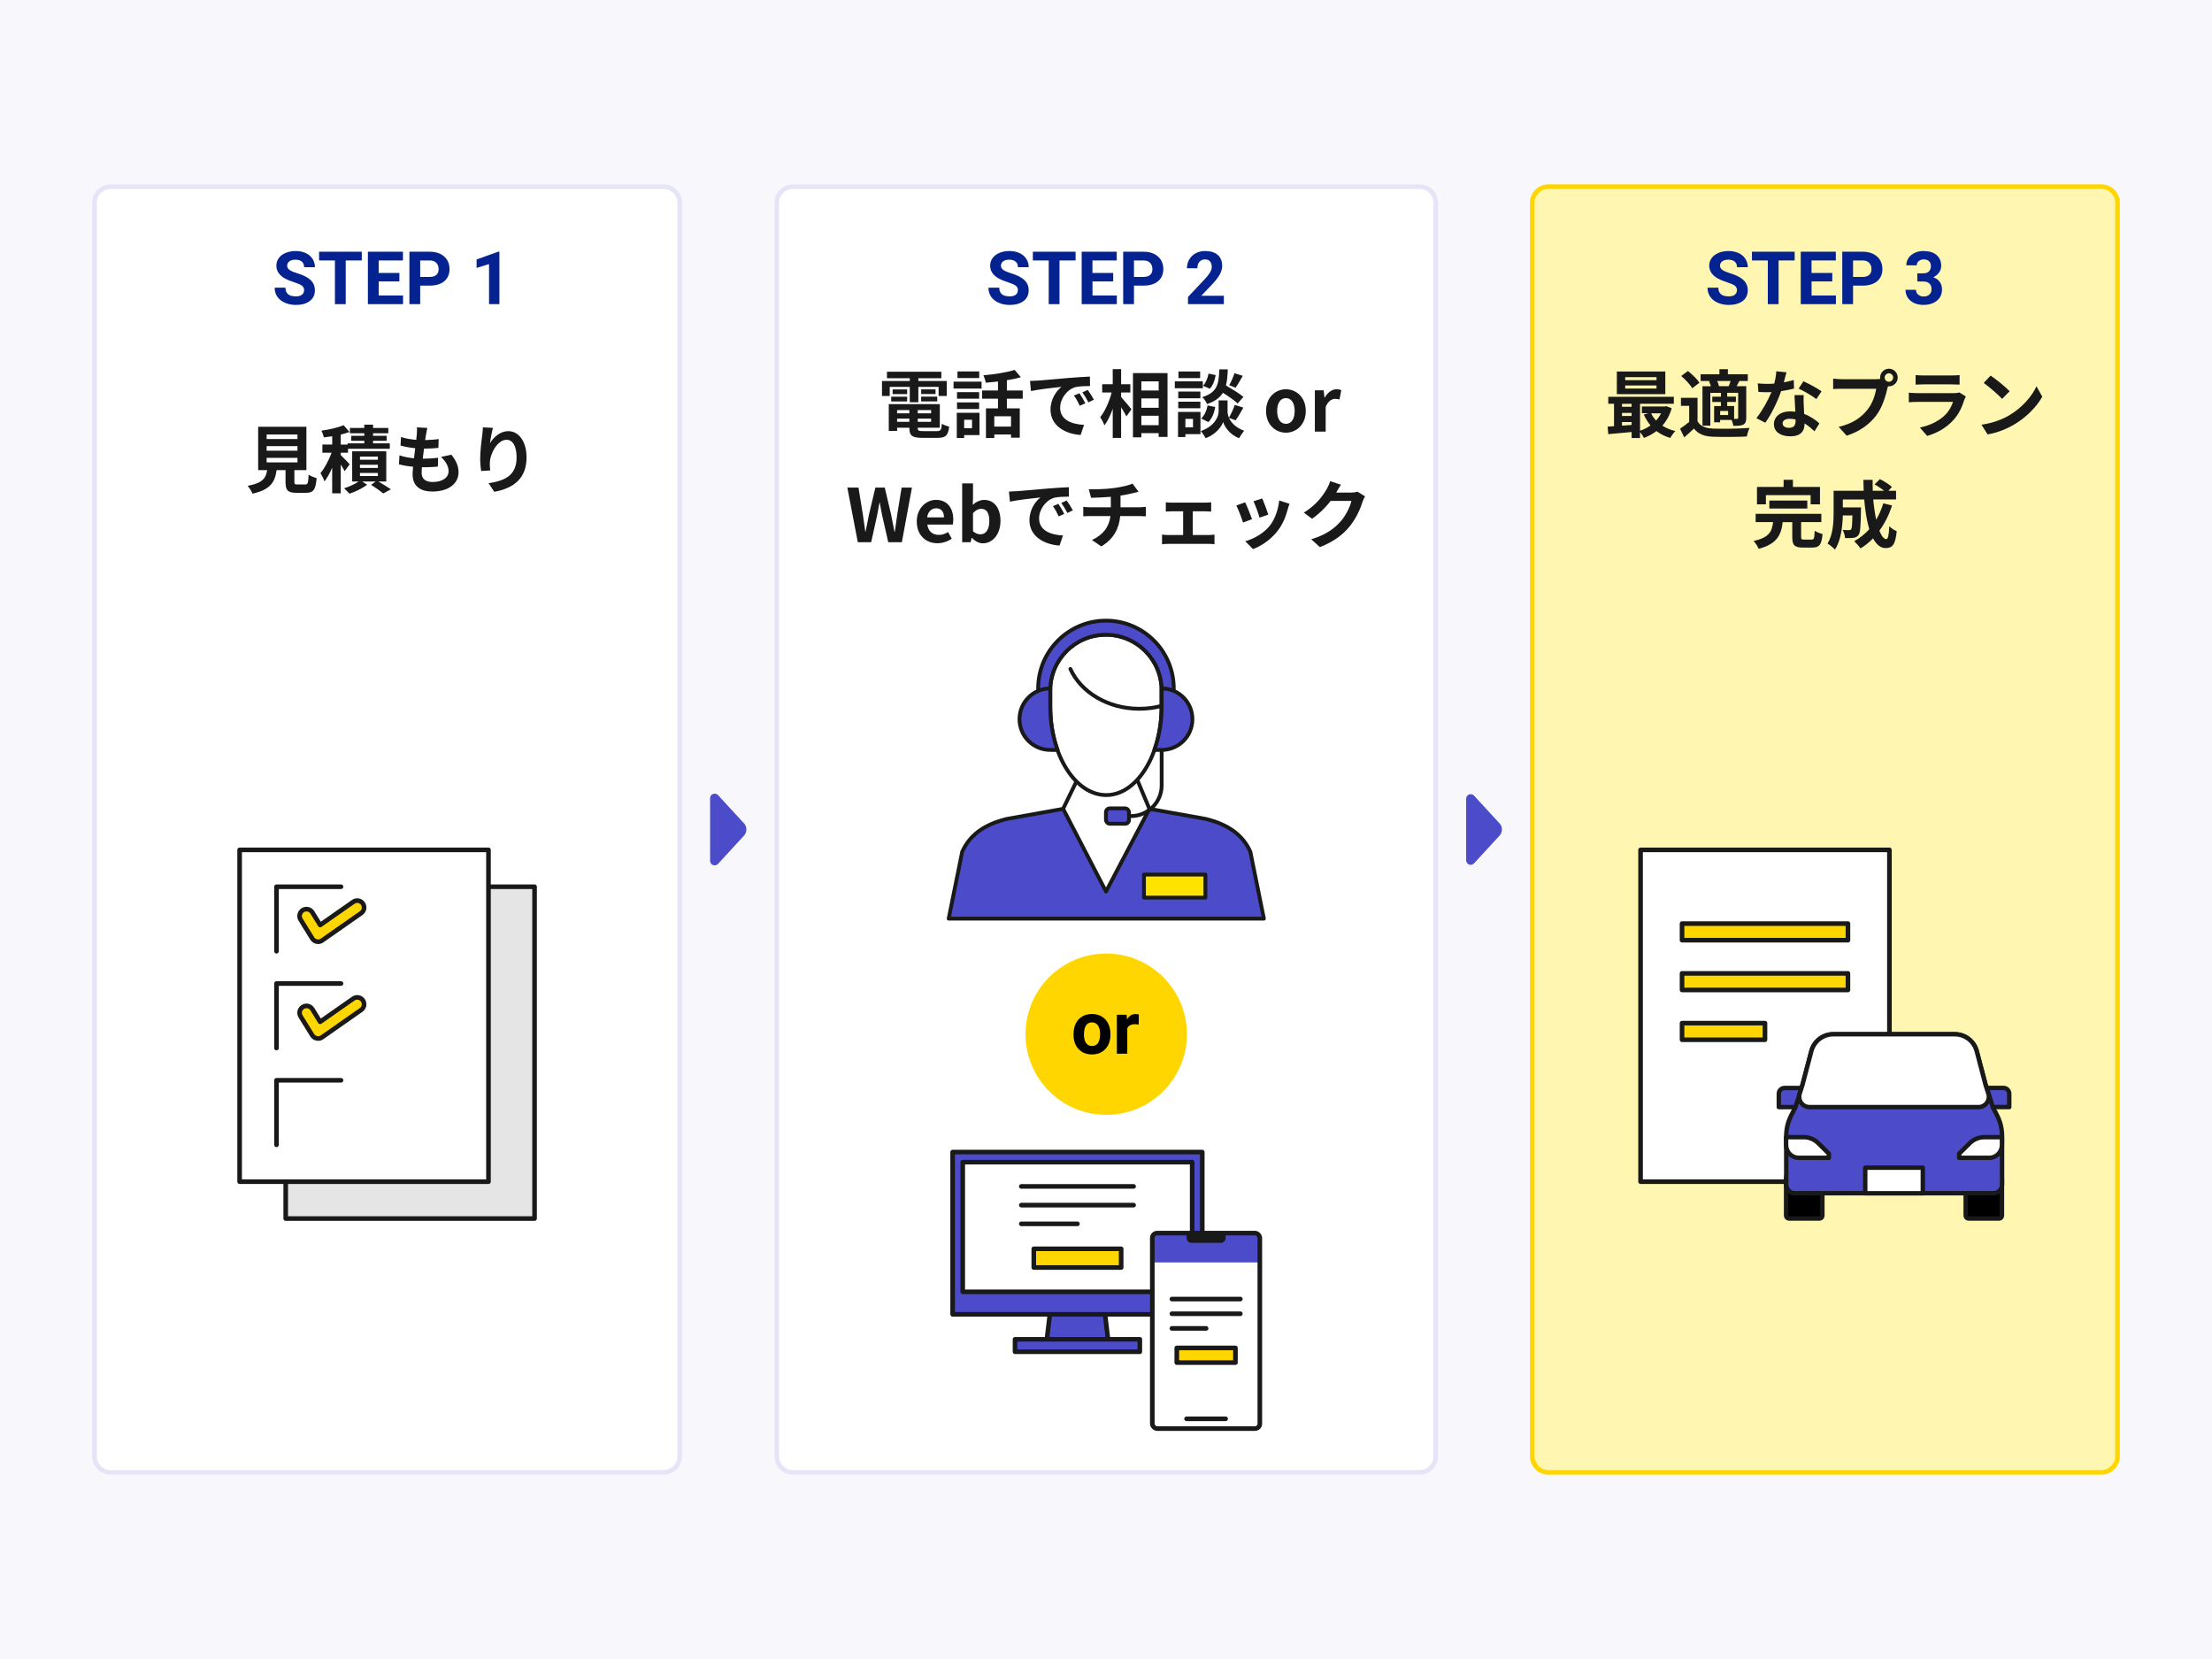 <?xml version="1.0" encoding="UTF-8"?>
<svg id="_レイヤー_2" data-name="レイヤー 2" xmlns="http://www.w3.org/2000/svg" width="480" height="360" viewBox="0 0 480 360">
  <defs>
    <style>
      .cls-1, .cls-2, .cls-3, .cls-4, .cls-5, .cls-6, .cls-7, .cls-8, .cls-9, .cls-10, .cls-11, .cls-12, .cls-13, .cls-14, .cls-15, .cls-16, .cls-17 {
        stroke: #191919;
        stroke-linecap: round;
      }

      .cls-1, .cls-2, .cls-3, .cls-4, .cls-5, .cls-6, .cls-7, .cls-8, .cls-10, .cls-11, .cls-12, .cls-13, .cls-14, .cls-15, .cls-16, .cls-17 {
        stroke-linejoin: round;
      }

      .cls-1, .cls-6, .cls-18, .cls-10, .cls-13, .cls-15 {
        fill: #fff;
      }

      .cls-19 {
        fill: #052390;
      }

      .cls-19, .cls-20, .cls-21, .cls-22, .cls-18, .cls-23, .cls-24, .cls-25, .cls-26, .cls-27 {
        stroke-width: 0px;
      }

      .cls-20 {
        fill: #e5e5f7;
      }

      .cls-2, .cls-6, .cls-7 {
        stroke-width: 1px;
      }

      .cls-2, .cls-17 {
        fill: gold;
      }

      .cls-3, .cls-22, .cls-9, .cls-11 {
        fill: none;
      }

      .cls-3, .cls-4, .cls-15, .cls-16 {
        stroke-width: .83px;
      }

      .cls-4 {
        fill: #ffe300;
      }

      .cls-5, .cls-8, .cls-10 {
        stroke-width: .96px;
      }

      .cls-5, .cls-23, .cls-12, .cls-16 {
        fill: #4c4cca;
      }

      .cls-7 {
        fill: #e5e5e5;
      }

      .cls-9 {
        stroke-miterlimit: 10;
      }

      .cls-24 {
        fill: #fff6b1;
      }

      .cls-13 {
        stroke-width: 1px;
      }

      .cls-14, .cls-27 {
        fill: #ffd600;
      }

      .cls-25 {
        fill: #191919;
      }

      .cls-17 {
        stroke-width: 1px;
      }

      .cls-26 {
        fill: #f7f7fc;
      }
    </style>
  </defs>
  <g id="_レイヤー_12" data-name="レイヤー 12">
    <rect class="cls-26" width="480" height="360"/>
    <g>
      <rect class="cls-26" y="20" width="480" height="320" rx="8" ry="8"/>
      <g>
        <rect class="cls-24" x="332.5" y="40.5" width="127" height="279" rx="3.5" ry="3.5"/>
        <path class="cls-27" d="m456,41c1.65,0,3,1.35,3,3v272c0,1.65-1.35,3-3,3h-120c-1.65,0-3-1.35-3-3V44c0-1.65,1.35-3,3-3h120m0-1h-120c-2.21,0-4,1.79-4,4v272c0,2.21,1.79,4,4,4h120c2.21,0,4-1.79,4-4V44c0-2.21-1.79-4-4-4h0Z"/>
      </g>
      <g>
        <rect class="cls-18" x="20.5" y="40.5" width="127" height="279" rx="3.5" ry="3.5"/>
        <path class="cls-20" d="m144,41c1.65,0,3,1.35,3,3v272c0,1.65-1.35,3-3,3H24c-1.65,0-3-1.35-3-3V44c0-1.65,1.35-3,3-3h120m0-1H24c-2.21,0-4,1.79-4,4v272c0,2.21,1.79,4,4,4h120c2.21,0,4-1.79,4-4V44c0-2.21-1.79-4-4-4h0Z"/>
      </g>
      <g>
        <rect class="cls-18" x="168.55" y="40.5" width="143" height="279" rx="3.5" ry="3.5"/>
        <path class="cls-20" d="m308.05,41c1.65,0,3,1.35,3,3v272c0,1.65-1.35,3-3,3h-136c-1.65,0-3-1.35-3-3V44c0-1.65,1.35-3,3-3h136m0-1h-136c-2.21,0-4,1.79-4,4v272c0,2.21,1.79,4,4,4h136c2.21,0,4-1.79,4-4V44c0-2.21-1.79-4-4-4h0Z"/>
      </g>
      <g>
        <path class="cls-25" d="m193.07,85.93h-1.68v-3.25h6.03v-.61h-4.95v-1.41h11.8v1.41h-4.99v.61h6.16v3.25h-1.76v-1.98h-4.4v3.33h-1.86v-3.33h-4.35v1.98Zm10.26,7.62c.8,0,.94-.24,1.06-1.6.38.27,1.1.51,1.58.61-.22,1.92-.74,2.45-2.48,2.45h-3.36c-2.19,0-2.8-.46-2.8-2.15v-.05h-2.66v.7h-1.81v-5.81h11.08v5.11h-4.79v.05c0,.59.18.69,1.15.69h3.03Zm-9.94-7.47h3.46v1.04h-3.46v-1.04Zm3.46-.56h-3.15v-1.02h3.15v1.02Zm-2.18,3.47v.7h2.66v-.7h-2.66Zm2.66,2.54v-.69h-2.66v.69h2.66Zm4.72-2.54h-2.9v.7h2.9v-.7Zm0,2.54v-.69h-2.9v.69h2.9Zm.96-7.04v1.02h-3.12v-1.02h3.12Zm-3.12,1.58h3.49v1.04h-3.49v-1.04Z"/>
        <path class="cls-25" d="m206.92,82.81h6.08v1.5h-6.08v-1.5Zm5.63,11.6h-3.33v.63h-1.6v-5.46h4.93v4.83Zm-.08-7.89h-4.8v-1.42h4.8v1.42Zm-4.8.8h4.8v1.44h-4.8v-1.44Zm4.82-5.28h-4.72v-1.44h4.72v1.44Zm-3.27,9.04v1.83h1.71v-1.83h-1.71Zm9.27-4.58v2.11h2.8v6.37h-1.9v-.7h-3.63v.77h-1.81v-6.43h2.61v-2.11h-3.44v-1.78h3.44v-1.95c-.9.11-1.81.19-2.66.26-.06-.46-.3-1.18-.51-1.6,2.4-.21,5.09-.63,6.79-1.17l1.34,1.58c-.91.27-1.94.48-3.03.66v2.22h3.44v1.78h-3.44Zm.9,3.83h-3.63v2.24h3.63v-2.24Z"/>
        <path class="cls-25" d="m225.07,82.6c1.34-.11,3.99-.35,6.91-.59,1.65-.14,3.39-.24,4.53-.29l.02,2.05c-.86.02-2.24.02-3.09.22-1.94.51-3.39,2.58-3.39,4.48,0,2.64,2.46,3.59,5.19,3.73l-.75,2.19c-3.36-.22-6.53-2.02-6.53-5.49,0-2.3,1.3-4.13,2.39-4.95-1.5.16-4.77.51-6.63.91l-.21-2.19c.64-.02,1.26-.05,1.57-.08Zm10.45,4.91l-1.22.54c-.4-.88-.74-1.5-1.25-2.22l1.18-.5c.4.58.98,1.55,1.28,2.18Zm1.86-.78l-1.2.58c-.43-.86-.8-1.46-1.31-2.16l1.17-.54c.4.56,1.01,1.5,1.34,2.13Z"/>
        <path class="cls-25" d="m243.28,86.15c.56.61,1.92,2.26,2.24,2.66l-1.09,1.55c-.24-.51-.7-1.26-1.15-1.99v6.66h-1.82v-6.32c-.51,1.41-1.12,2.72-1.81,3.6-.18-.54-.59-1.31-.9-1.79,1.04-1.26,1.97-3.44,2.48-5.35h-2.06v-1.79h2.29v-3.28h1.82v3.28h2v1.79h-2v.98Zm10.07-5.19v13.85h-1.92v-.82h-3.76v.91h-1.82v-13.94h7.51Zm-5.68,1.79v1.98h3.76v-1.98h-3.76Zm0,3.7v2.03h3.76v-2.03h-3.76Zm3.76,5.81v-2.05h-3.76v2.05h3.76Z"/>
        <path class="cls-25" d="m261.01,84.25h-6.08v-1.5h6.08v1.5Zm-.51,9.96h-3.27v.63h-1.6v-5.46h4.87v4.83Zm-.02-7.78h-4.8v-1.46h4.8v1.46Zm-4.8.74h4.8v1.42h-4.8v-1.42Zm4.75-5.12h-4.71v-1.44h4.71v1.44Zm-3.2,8.84v1.84h1.65v-1.84h-1.65Zm9.46-.22c.43.98,1.39,2.1,3.28,2.8-.34.43-.83,1.15-1.09,1.62-2.02-.75-3.17-2.53-3.46-3.52-.32.99-1.6,2.72-3.81,3.52-.19-.43-.7-1.17-1.04-1.55,3.06-1.07,3.87-3.17,3.87-4.24v-2.42h1.94v2.42c0,.35.08.83.3,1.34.45-.77.98-1.92,1.26-2.77l1.87.58c-.56,1.01-1.18,2.07-1.68,2.75l-1.46-.53Zm-6.03.13c.7-.61,1.18-1.73,1.39-2.82l1.66.34c-.21,1.23-.7,2.5-1.49,3.27l-1.57-.78Zm7.91-3.25c-.67-.64-1.98-1.55-3.2-2.32-.66,1.06-1.7,1.86-3.43,2.45-.19-.46-.66-1.17-1.06-1.5,3.33-1.04,3.59-2.87,3.71-6.03h1.84c-.05,1.33-.14,2.48-.4,3.49,1.31.77,2.93,1.76,3.79,2.48l-1.26,1.44Zm-4.77-6.16c-.16,1.06-.58,2.24-1.26,2.96l-1.49-.64c.59-.58,1.02-1.65,1.2-2.64l1.55.32Zm5.89.16c-.53.93-1.1,1.9-1.55,2.58l-1.41-.54c.42-.71.91-1.83,1.15-2.61l1.81.58Z"/>
        <path class="cls-25" d="m274.73,89.18c0-2.98,2.06-4.71,4.31-4.71s4.31,1.73,4.31,4.71-2.06,4.71-4.31,4.71-4.31-1.73-4.31-4.71Zm6.21,0c0-1.68-.69-2.79-1.9-2.79s-1.9,1.1-1.9,2.79.69,2.79,1.9,2.79,1.9-1.09,1.9-2.79Z"/>
        <path class="cls-25" d="m285.31,84.7h1.92l.18,1.58h.05c.66-1.17,1.62-1.81,2.54-1.81.5,0,.78.08,1.06.19l-.4,2.03c-.32-.1-.58-.14-.94-.14-.7,0-1.55.46-2.05,1.76v5.35h-2.35v-8.96Z"/>
        <path class="cls-25" d="m183.89,105.8h2.4l.94,5.79c.18,1.25.37,2.5.54,3.78h.06c.24-1.28.5-2.54.75-3.78l1.38-5.79h2.03l1.36,5.79c.26,1.22.5,2.5.75,3.78h.08c.18-1.28.35-2.54.53-3.78l.94-5.79h2.24l-2.19,11.86h-2.95l-1.33-5.86c-.19-.93-.37-1.84-.51-2.75h-.06c-.16.91-.32,1.82-.51,2.75l-1.3,5.86h-2.9l-2.27-11.86Z"/>
        <path class="cls-25" d="m198.93,113.18c0-2.9,2.05-4.71,4.18-4.71,2.46,0,3.75,1.81,3.75,4.27,0,.45-.05.88-.11,1.09h-5.52c.19,1.47,1.15,2.24,2.48,2.24.74,0,1.38-.22,2.02-.62l.8,1.44c-.88.61-2.02.99-3.12.99-2.51,0-4.47-1.74-4.47-4.71Zm5.91-.91c0-1.2-.54-1.97-1.7-1.97-.94,0-1.78.67-1.95,1.97h3.65Z"/>
        <path class="cls-25" d="m210.9,116.72h-.06l-.21.94h-1.84v-12.77h2.35v3.22l-.06,1.44c.7-.64,1.6-1.07,2.48-1.07,2.21,0,3.54,1.81,3.54,4.55,0,3.09-1.84,4.87-3.81,4.87-.8,0-1.66-.42-2.38-1.17Zm3.78-3.65c0-1.71-.54-2.66-1.78-2.66-.61,0-1.15.3-1.76.93v3.94c.56.5,1.14.67,1.62.67,1.09,0,1.92-.93,1.92-2.88Z"/>
        <path class="cls-25" d="m220.5,106.6c1.34-.11,3.99-.35,6.91-.59,1.65-.14,3.39-.24,4.53-.29l.02,2.05c-.86.02-2.24.02-3.09.22-1.94.51-3.39,2.58-3.39,4.48,0,2.64,2.46,3.59,5.19,3.73l-.75,2.19c-3.36-.22-6.53-2.02-6.53-5.49,0-2.3,1.3-4.13,2.39-4.95-1.5.16-4.77.51-6.63.91l-.21-2.19c.64-.02,1.26-.05,1.57-.08Zm10.45,4.91l-1.22.54c-.4-.88-.74-1.5-1.25-2.22l1.18-.5c.4.58.98,1.55,1.28,2.18Zm1.86-.78l-1.2.58c-.43-.86-.8-1.46-1.31-2.16l1.17-.54c.4.56,1.01,1.5,1.34,2.13Z"/>
        <path class="cls-25" d="m241.73,105.91c1.6-.22,3.23-.59,4.03-.96l1.31,1.76c-.54.13-.96.24-1.23.3-.78.21-1.73.38-2.69.53v2.54h4.03c.35,0,1.1-.06,1.46-.1v2.06c-.43-.03-.98-.06-1.41-.06h-4.15c-.24,2.69-1.39,4.96-4.1,6.59l-2.03-1.39c2.43-1.12,3.71-2.83,4.02-5.2h-4.4c-.5,0-1.09.03-1.5.06v-2.06c.43.05.98.1,1.47.1h4.51v-2.27c-1.54.13-3.22.18-4.29.21l-.5-1.86c1.22.03,3.7,0,5.46-.26Z"/>
        <path class="cls-25" d="m254.24,109.07h7.33c.38,0,.86-.03,1.25-.08v2.02c-.4-.03-.88-.06-1.25-.06h-2.74v5.15h3.49c.43,0,.88-.06,1.22-.1v2.1c-.35-.06-.94-.08-1.22-.08h-8.85c-.38,0-.88.02-1.31.08v-2.1c.42.05.91.1,1.31.1h3.27v-5.15h-2.5c-.34,0-.91.03-1.26.06v-2.02c.35.06.91.08,1.26.08Z"/>
        <path class="cls-25" d="m271.69,112.65l-1.95.74c-.27-.86-1.07-2.99-1.46-3.7l1.92-.69c.4.82,1.17,2.75,1.49,3.65Zm7.75-2.16c-.42,1.62-1.09,3.28-2.18,4.69-1.49,1.92-3.49,3.27-5.36,3.97l-1.68-1.71c1.76-.46,3.99-1.68,5.31-3.35,1.09-1.36,1.86-3.49,2.05-5.49l2.24.72c-.19.51-.29.85-.38,1.17Zm-4.21,1.17l-1.92.67c-.19-.78-.9-2.72-1.3-3.55l1.9-.62c.3.69,1.09,2.77,1.31,3.51Z"/>
        <path class="cls-25" d="m290.02,106.81s-.03.05-.05.08h3.22c.5,0,1.02-.08,1.39-.19l1.63,1.01c-.18.3-.4.75-.53,1.15-.43,1.42-1.34,3.55-2.79,5.35-1.52,1.86-3.46,3.33-6.47,4.51l-1.89-1.7c3.28-.98,5.06-2.37,6.45-3.95,1.09-1.25,2.02-3.17,2.27-4.37h-4.5c-1.07,1.39-2.47,2.8-4.03,3.87l-1.79-1.33c2.8-1.71,4.19-3.78,4.99-5.15.24-.4.58-1.14.72-1.68l2.34.77c-.37.56-.78,1.28-.98,1.63Z"/>
      </g>
      <g>
        <path class="cls-19" d="m66,63.02c0-.44-.16-.78-.47-1.02-.31-.24-.88-.49-1.69-.75-.81-.26-1.46-.52-1.93-.78-1.29-.7-1.94-1.64-1.94-2.82,0-.61.17-1.16.52-1.64.35-.48.84-.86,1.49-1.13.65-.27,1.38-.41,2.18-.41s1.54.15,2.17.44c.64.29,1.13.71,1.48,1.25.35.54.53,1.15.53,1.83h-2.34c0-.52-.16-.93-.49-1.21s-.79-.43-1.38-.43-1.02.12-1.34.36-.48.56-.48.96c0,.37.19.68.56.93s.92.48,1.64.7c1.33.4,2.3.9,2.91,1.49s.91,1.33.91,2.22c0,.98-.37,1.76-1.12,2.32-.75.56-1.75.84-3.01.84-.88,0-1.67-.16-2.39-.48s-1.27-.76-1.64-1.32c-.38-.56-.57-1.2-.57-1.94h2.35c0,1.26.75,1.88,2.25,1.88.56,0,.99-.11,1.3-.34s.47-.54.47-.95Z"/>
        <path class="cls-19" d="m78.5,56.52h-3.48v9.48h-2.34v-9.48h-3.44v-1.9h9.27v1.9Z"/>
        <path class="cls-19" d="m86.68,61.07h-4.5v3.05h5.28v1.88h-7.63v-11.38h7.61v1.9h-5.27v2.71h4.5v1.84Z"/>
        <path class="cls-19" d="m91.18,61.99v4.01h-2.34v-11.38h4.44c.85,0,1.61.16,2.25.47s1.15.76,1.5,1.33c.35.58.52,1.23.52,1.96,0,1.12-.38,1.99-1.14,2.64-.76.64-1.82.96-3.17.96h-2.05Zm0-1.9h2.09c.62,0,1.09-.15,1.42-.44.33-.29.49-.71.49-1.25s-.16-1.01-.49-1.35-.78-.52-1.36-.53h-2.15v3.57Z"/>
        <path class="cls-19" d="m108.38,66h-2.26v-8.7l-2.7.84v-1.84l4.71-1.69h.24v11.39Z"/>
      </g>
      <g>
        <path class="cls-19" d="m220.89,63.02c0-.44-.16-.78-.47-1.02-.31-.24-.88-.49-1.69-.75-.81-.26-1.46-.52-1.93-.78-1.29-.7-1.94-1.64-1.94-2.82,0-.61.17-1.16.52-1.64.35-.48.84-.86,1.49-1.13.65-.27,1.38-.41,2.18-.41s1.54.15,2.17.44c.64.29,1.13.71,1.48,1.25.35.54.53,1.15.53,1.83h-2.34c0-.52-.16-.93-.49-1.21s-.79-.43-1.38-.43-1.02.12-1.34.36-.48.56-.48.96c0,.37.19.68.56.93s.92.48,1.64.7c1.33.4,2.3.9,2.91,1.49s.91,1.33.91,2.22c0,.98-.37,1.76-1.12,2.32-.75.56-1.75.84-3.01.84-.88,0-1.67-.16-2.39-.48s-1.27-.76-1.64-1.32c-.38-.56-.57-1.2-.57-1.94h2.35c0,1.26.75,1.88,2.25,1.88.56,0,.99-.11,1.3-.34s.47-.54.47-.95Z"/>
        <path class="cls-19" d="m233.39,56.52h-3.48v9.48h-2.34v-9.48h-3.44v-1.9h9.27v1.9Z"/>
        <path class="cls-19" d="m241.57,61.07h-4.5v3.05h5.28v1.88h-7.63v-11.38h7.61v1.9h-5.27v2.71h4.5v1.84Z"/>
        <path class="cls-19" d="m246.07,61.99v4.01h-2.34v-11.38h4.44c.85,0,1.61.16,2.25.47s1.15.76,1.5,1.33c.35.58.52,1.23.52,1.96,0,1.12-.38,1.99-1.14,2.64-.76.64-1.82.96-3.17.96h-2.05Zm0-1.9h2.09c.62,0,1.09-.15,1.42-.44.33-.29.49-.71.49-1.25s-.16-1.01-.49-1.35-.78-.52-1.36-.53h-2.15v3.57Z"/>
        <path class="cls-19" d="m265.59,66h-7.8v-1.55l3.68-3.92c.5-.55.88-1.03,1.12-1.45.24-.41.36-.8.36-1.17,0-.5-.13-.9-.38-1.19s-.62-.43-1.09-.43c-.51,0-.91.18-1.21.53s-.44.81-.44,1.39h-2.27c0-.69.17-1.33.5-1.9.33-.57.8-1.02,1.4-1.35.6-.33,1.29-.49,2.05-.49,1.17,0,2.08.28,2.73.84s.97,1.36.97,2.38c0,.56-.15,1.14-.44,1.72-.29.58-.79,1.26-1.5,2.04l-2.59,2.73h4.89v1.82Z"/>
      </g>
      <g>
        <path class="cls-19" d="m376.93,63.02c0-.44-.16-.78-.47-1.02-.31-.24-.88-.49-1.69-.75-.81-.26-1.46-.52-1.93-.78-1.29-.7-1.94-1.64-1.94-2.82,0-.61.17-1.16.52-1.64.35-.48.84-.86,1.49-1.13.65-.27,1.38-.41,2.18-.41s1.54.15,2.17.44c.64.29,1.13.71,1.48,1.25.35.54.53,1.15.53,1.83h-2.34c0-.52-.16-.93-.49-1.21s-.79-.43-1.38-.43-1.02.12-1.34.36-.48.56-.48.96c0,.37.19.68.56.93s.92.48,1.64.7c1.33.4,2.3.9,2.91,1.49s.91,1.33.91,2.22c0,.98-.37,1.76-1.12,2.32-.75.56-1.75.84-3.01.84-.88,0-1.67-.16-2.39-.48s-1.27-.76-1.64-1.32c-.38-.56-.57-1.2-.57-1.94h2.35c0,1.26.75,1.88,2.25,1.88.56,0,.99-.11,1.3-.34s.47-.54.47-.95Z"/>
        <path class="cls-19" d="m389.43,56.52h-3.48v9.48h-2.34v-9.48h-3.44v-1.9h9.27v1.9Z"/>
        <path class="cls-19" d="m397.61,61.07h-4.5v3.05h5.28v1.88h-7.63v-11.38h7.61v1.9h-5.27v2.71h4.5v1.84Z"/>
        <path class="cls-19" d="m402.11,61.99v4.01h-2.34v-11.38h4.44c.85,0,1.61.16,2.25.47s1.15.76,1.5,1.33c.35.58.52,1.23.52,1.96,0,1.12-.38,1.99-1.14,2.64-.76.64-1.82.96-3.17.96h-2.05Zm0-1.9h2.09c.62,0,1.09-.15,1.42-.44.33-.29.49-.71.49-1.25s-.16-1.01-.49-1.35-.78-.52-1.36-.53h-2.15v3.57Z"/>
        <path class="cls-19" d="m416.12,59.31h1.2c.57,0,1-.14,1.27-.43.28-.29.41-.67.41-1.14s-.14-.81-.41-1.07c-.27-.25-.65-.38-1.13-.38-.43,0-.79.12-1.09.36-.29.24-.44.55-.44.93h-2.26c0-.59.16-1.13.48-1.6.32-.47.77-.84,1.34-1.11s1.21-.4,1.9-.4c1.2,0,2.15.29,2.83.86.68.58,1.02,1.37,1.02,2.38,0,.52-.16,1-.48,1.44s-.73.77-1.25,1.01c.64.23,1.12.57,1.43,1.03.32.46.47,1,.47,1.63,0,1.01-.37,1.82-1.11,2.43s-1.71.91-2.93.91c-1.14,0-2.06-.3-2.79-.9-.72-.6-1.08-1.39-1.08-2.38h2.26c0,.43.16.78.48,1.05.32.27.71.41,1.18.41.54,0,.96-.14,1.26-.43.3-.28.46-.66.46-1.13,0-1.13-.63-1.7-1.88-1.7h-1.2v-1.77Z"/>
      </g>
      <g>
        <path class="cls-25" d="m362.75,88.6c-.43,1.5-1.12,2.75-2.02,3.76.8.53,1.76.93,2.82,1.18-.37.35-.86,1.04-1.12,1.49-1.14-.34-2.13-.83-2.98-1.49-.82.63-1.73,1.12-2.72,1.49-.18-.37-.53-.9-.85-1.28v1.3h-1.82v-1.3c-1.84.18-3.67.34-5.07.46l-.14-1.63c.42-.03.9-.05,1.39-.1v-4.87h-1.25v-1.5h14.23v1.5h-7.33v5.86c.82-.27,1.6-.66,2.27-1.15-.58-.69-1.07-1.49-1.46-2.37l1.06-.29h-1.47v-1.46h4.98l.32-.06,1.17.45Zm-1.38-3.07h-10.52v-4.91h10.52v4.91Zm-9.4,2.1v.64h2.08v-.64h-2.08Zm0,2.64h2.08v-.67h-2.08v.67Zm0,2.1c.67-.05,1.38-.1,2.08-.16v-.62h-2.08v.78Zm7.49-10.53h-6.79v.66h6.79v-.66Zm0,1.81h-6.79v.67h6.79v-.67Zm-1.17,6.04c.27.58.64,1.1,1.07,1.57.43-.46.8-.99,1.09-1.57h-2.16Z"/>
        <path class="cls-25" d="m368.36,91.42c.62,1.07,1.74,1.52,3.38,1.58,1.92.08,5.7.03,7.91-.14-.22.45-.5,1.33-.59,1.86-1.98.1-5.38.13-7.33.05-1.9-.08-3.19-.54-4.15-1.78-.64.62-1.3,1.23-2.11,1.92l-.9-1.89c.62-.4,1.34-.93,1.98-1.47v-3.49h-1.79v-1.74h3.6v5.11Zm-1.14-7.17c-.45-.78-1.5-1.89-2.4-2.66l1.46-1.09c.9.72,2,1.78,2.51,2.54l-1.57,1.2Zm3.92-1.57h-2.11v-1.47h4.08v-1.1h1.84v1.1h4.32v1.47h-1.84c-.21.42-.4.78-.58,1.12h2.08v6.87c0,.77-.13,1.18-.64,1.47-.53.26-1.2.27-2.16.27-.05-.37-.21-.88-.37-1.28h-2.5v.5h-1.3v-3.52h1.47v-.88h-1.87v-1.15h1.87v-.83h-2.29v7.11h-1.71v-8.55h1.82c-.1-.35-.24-.74-.4-1.06l.27-.06Zm3.99,1.12c.14-.34.29-.75.42-1.12h-2.93c.19.37.34.78.38,1.12h2.13Zm-.13,5.38h-1.73v.88h1.73v-.88Zm2.19-3.94h-2.39v.83h1.89v1.15h-1.89v.88h1.5v2.79h.64c.18-.02.24-.06.24-.26v-5.39Z"/>
        <path class="cls-25" d="m387.08,82.97c.78-.14,1.54-.32,2.16-.51l.06,1.86c-.74.19-1.73.4-2.8.56-.77,2.24-2.13,5.04-3.43,6.85l-1.94-.99c1.26-1.57,2.56-3.92,3.27-5.65-.29.02-.56.02-.83.02-.66,0-1.31-.02-2-.06l-.14-1.86c.69.08,1.54.11,2.13.11.48,0,.96-.02,1.46-.06.22-.88.4-1.84.43-2.67l2.21.22c-.13.51-.34,1.33-.58,2.19Zm4.32,4.83c.02.46.06,1.23.1,2.03,1.38.51,2.5,1.31,3.31,2.05l-1.07,1.71c-.56-.51-1.28-1.18-2.16-1.71v.16c0,1.49-.82,2.64-3.09,2.64-1.98,0-3.55-.88-3.55-2.64,0-1.57,1.31-2.77,3.54-2.77.38,0,.74.03,1.1.06-.06-1.18-.14-2.61-.18-3.59h2c-.05.67-.02,1.34,0,2.05Zm-3.2,5.04c1.1,0,1.44-.61,1.44-1.49v-.32c-.42-.1-.85-.16-1.3-.16-.93,0-1.52.42-1.52.98,0,.59.5.99,1.38.99Zm2.11-8.52l1.02-1.58c1.15.5,3.14,1.58,3.95,2.18l-1.14,1.68c-.93-.74-2.75-1.78-3.84-2.27Z"/>
        <path class="cls-25" d="m409.9,80.01c1.04,0,1.9.86,1.9,1.92s-.86,1.9-1.9,1.9c-.06,0-.14,0-.21-.02-.05.18-.08.34-.13.48-.37,1.57-1.06,4.05-2.4,5.83-1.44,1.92-3.59,3.5-6.43,4.43l-1.74-1.92c3.17-.74,4.98-2.13,6.27-3.76,1.06-1.33,1.66-3.14,1.87-4.51h-7.44c-.74,0-1.5.03-1.9.06v-2.26c.46.06,1.38.13,1.9.13h7.41c.22,0,.58-.02.91-.06-.02-.1-.03-.19-.03-.3,0-1.06.86-1.92,1.92-1.92Zm0,2.83c.5,0,.91-.42.91-.91s-.42-.93-.91-.93-.93.42-.93.93.42.91.93.91Z"/>
        <path class="cls-25" d="m426.27,86.7c-.48,1.55-1.17,3.11-2.37,4.43-1.62,1.79-3.67,2.88-5.71,3.46l-1.58-1.81c2.4-.5,4.32-1.55,5.54-2.8.86-.88,1.36-1.87,1.65-2.77h-7.73c-.38,0-1.18.02-1.86.08v-2.08c.67.05,1.36.1,1.86.1h7.92c.51,0,.94-.06,1.17-.16l1.42.88c-.11.21-.24.5-.3.67Zm-8.93-5.23h6.16c.5,0,1.28-.02,1.73-.08v2.07c-.43-.03-1.18-.05-1.76-.05h-6.13c-.51,0-1.2.02-1.66.05v-2.07c.45.06,1.12.08,1.66.08Z"/>
        <path class="cls-25" d="m436.09,90.06c2.74-1.62,4.82-4.07,5.83-6.23l1.25,2.26c-1.22,2.16-3.35,4.37-5.92,5.92-1.62.98-3.68,1.87-5.94,2.26l-1.34-2.11c2.5-.35,4.58-1.17,6.13-2.1Zm0-5.17l-1.63,1.67c-.83-.9-2.83-2.64-4-3.46l1.5-1.6c1.12.75,3.2,2.42,4.13,3.39Z"/>
        <path class="cls-25" d="m393.11,117.09c.53,0,.61-.26.67-1.92.38.29,1.22.59,1.71.72-.21,2.32-.69,2.93-2.21,2.93h-2.05c-1.86,0-2.31-.54-2.31-2.27v-3.25h-2.08c-.32,2.75-1.2,4.74-5.22,5.79-.19-.5-.69-1.28-1.1-1.7,3.43-.74,4-2.11,4.24-4.1h-3.79v-1.79h14.26v1.79h-4.39v3.22c0,.51.1.58.67.58h1.58Zm-9.91-7.65h-1.94v-3.78h5.78v-1.54h2.02v1.54h5.87v3.78h-2.03v-2h-9.7v2Zm.74.91v-1.73h8.24v1.73h-8.24Z"/>
        <path class="cls-25" d="m410.57,109.67c-.66,2.08-1.6,3.94-2.75,5.49.46,1.15.98,1.83,1.49,1.83.38,0,.58-.8.66-2.8.43.45,1.1.86,1.62,1.07-.3,2.96-.94,3.67-2.43,3.67-1.12,0-2-.8-2.71-2.11-.82.85-1.71,1.57-2.71,2.18-.29-.42-.98-1.2-1.38-1.57,1.23-.67,2.34-1.55,3.27-2.59-.54-1.81-.9-4.05-1.1-6.45h-4.64v1.71h3.95s-.02.5-.02.72c-.05,3.36-.14,4.79-.51,5.25-.3.42-.62.56-1.1.64-.42.06-1.1.06-1.84.05-.03-.56-.24-1.3-.53-1.78.58.05,1.12.06,1.38.06.22,0,.35-.03.48-.19.16-.22.22-.99.27-3.01h-2.08c-.06,2.34-.4,5.46-1.71,7.41-.34-.37-1.18-1.07-1.62-1.3,1.22-1.92,1.33-4.71,1.33-6.79v-4.67h6.53c-.03-.78-.06-1.57-.06-2.37h2c-.02.8,0,1.58.03,2.37h2.45c-.59-.48-1.39-.99-2.05-1.39l1.15-1.14c.88.45,2.05,1.18,2.61,1.71l-.77.82h1.66v1.89h-4.95c.14,1.6.37,3.11.64,4.39.62-1.07,1.15-2.26,1.54-3.55l1.9.46Z"/>
      </g>
      <g>
        <path class="cls-25" d="m66.25,105.13c.54,0,.64-.27.72-2.13.4.3,1.25.62,1.74.75-.21,2.53-.7,3.19-2.29,3.19h-2.11c-1.9,0-2.35-.58-2.35-2.37v-2.56h-1.94c-.34,2.54-1.28,4.23-5.23,5.12-.18-.51-.69-1.3-1.06-1.7,3.28-.61,3.97-1.68,4.24-3.42h-1.95v-9.4h10.47v9.4h-2.61v2.54c0,.51.1.58.7.58h1.66Zm-8.39-9.86h6.69v-.99h-6.69v.99Zm0,2.53h6.69v-.99h-6.69v.99Zm0,2.54h6.69v-.99h-6.69v.99Z"/>
        <path class="cls-25" d="m74.79,102.24c-.18-.37-.51-.91-.85-1.44v6.24h-1.86v-5.55c-.5,1.15-1.07,2.21-1.66,2.98-.18-.54-.58-1.33-.88-1.81.91-1.06,1.82-2.83,2.42-4.42h-2v-1.78h2.13v-1.79c-.62.1-1.23.18-1.81.24-.08-.4-.32-1.06-.53-1.46,1.73-.24,3.62-.67,4.82-1.18l1.26,1.46c-.58.22-1.22.42-1.89.58v2.16h1.49v-.27h3.62v-.54h-2.83v-1.1h2.83v-.54h-3.12v-1.15h3.12v-.72h1.9v.72h3.31v1.15h-3.31v.54h2.95v1.1h-2.95v.54h3.63v1.18h-9.06v.86h-1.58v.51c.51.48,1.66,1.67,1.94,2l-1.09,1.49Zm7.31,2.24c.98.58,2.08,1.25,2.72,1.7l-1.66.9c-.59-.5-1.7-1.28-2.64-1.87l.99-.72h-2.91l1.07.7c-.98.75-2.56,1.52-3.84,1.94-.29-.34-.82-.85-1.17-1.18,1.09-.32,2.35-.91,3.15-1.46h-1.39v-6.56h7.4v6.56h-1.71Zm-3.99-4.72h3.89v-.67h-3.89v.67Zm0,1.78h3.89v-.69h-3.89v.69Zm0,1.76h3.89v-.67h-3.89v.67Z"/>
        <path class="cls-25" d="m92.44,94.27c-.05.27-.11.7-.18,1.23,1.15-.02,2.18-.11,2.93-.22l-.06,1.91c-.96.1-1.84.16-3.12.16-.1.7-.19,1.46-.27,2.18h.11c.99,0,2.18-.06,3.22-.19l-.05,1.91c-.9.08-1.82.14-2.83.14h-.64c-.03.48-.06.88-.06,1.17,0,1.33.82,2.03,2.39,2.03,2.24,0,3.46-1.02,3.46-2.34,0-1.09-.59-2.11-1.65-3.1l2.26-.48c1.06,1.34,1.55,2.48,1.55,3.84,0,2.42-2.18,4.15-5.68,4.15-2.51,0-4.29-1.09-4.29-3.76,0-.38.05-.96.11-1.62-1.17-.11-2.22-.29-3.07-.53l.11-1.94c1.04.35,2.11.53,3.15.64.1-.72.19-1.47.27-2.19-1.1-.11-2.24-.3-3.19-.58l.11-1.84c.93.3,2.13.51,3.3.61.05-.5.1-.93.13-1.3.05-.75.05-1.07.02-1.42l2.26.13c-.14.58-.21,1.01-.27,1.42Z"/>
        <path class="cls-25" d="m106.34,96.15c.77-1.25,2.16-2.59,3.97-2.59,2.22,0,3.95,2.18,3.95,5.7,0,4.53-2.77,6.69-7.01,7.46l-1.22-1.86c3.55-.54,6.07-1.71,6.07-5.59,0-2.46-.83-3.84-2.18-3.84-1.89,0-3.54,2.83-3.62,4.95-.03.43-.02.94.08,1.7l-1.97.13c-.1-.62-.21-1.6-.21-2.67,0-1.49.22-3.47.45-5.12.08-.61.13-1.25.13-1.68l2.19.1c-.22.78-.54,2.43-.64,3.33Z"/>
      </g>
      <path class="cls-23" d="m325.39,178.66l-5.52-6c-.61-.66-1.72-.23-1.72.67v13.34c0,.9,1.11,1.34,1.72.67l5.52-6c.7-.76.7-1.93,0-2.69Z"/>
      <path class="cls-23" d="m161.44,178.66l-5.63-6.12c-.61-.66-1.72-.23-1.72.67v13.58c0,.9,1.11,1.34,1.72.67l5.63-6.12c.7-.76.7-1.93,0-2.69Z"/>
      <g>
        <rect class="cls-22" x="348" y="176.42" width="96" height="96"/>
        <rect class="cls-22" x="356" y="184.42" width="80" height="80"/>
        <g>
          <rect class="cls-13" x="356" y="184.42" width="54" height="72"/>
          <g>
            <rect class="cls-17" x="365" y="200.42" width="36" height="3.6"/>
            <rect class="cls-17" x="365" y="211.22" width="36" height="3.6"/>
            <rect class="cls-17" x="365" y="222.02" width="18" height="3.6"/>
          </g>
        </g>
        <g>
          <g>
            <path class="cls-8" d="m433.79,264.42c.35,0,.63-.28.63-.63v-7.97c0-1.24-.92-2.25-2.05-2.25h-3.77c-1.13,0-2.05,1.01-2.05,2.25v7.97c0,.35.28.63.63.63h6.61Z"/>
            <path class="cls-8" d="m394.82,264.42c.35,0,.63-.28.63-.63v-7.97c0-1.24-.92-2.25-2.05-2.25h-3.77c-1.13,0-2.05,1.01-2.05,2.25v7.97c0,.35.28.63.63.63h6.61Z"/>
          </g>
          <g>
            <path class="cls-5" d="m387.25,236.09h6.66v4.15h-7.91v-2.9c0-.69.56-1.25,1.25-1.25Z"/>
            <path class="cls-5" d="m428.09,236.09h7.91v4.15h-6.66c-.69,0-1.25-.56-1.25-1.25v-2.9h0Z" transform="translate(864.09 476.32) rotate(-180)"/>
            <path class="cls-5" d="m430.91,235.54l-1.96-7.44c-.57-2.16-2.53-3.67-4.76-3.67h-26.36c-2.24,0-4.19,1.51-4.76,3.67l-1.96,7.44-1.5,4.7-.91,1.78c-.72,1.39-1.09,2.94-1.09,4.5v10.53c0,1.04.84,1.88,1.88,1.88h43.07c1.04,0,1.88-.84,1.88-1.88v-10.53c0-1.57-.37-3.11-1.09-4.5l-.91-1.78-1.5-4.7Z"/>
            <path class="cls-10" d="m429.33,240.24c1.52,0,2.6-1.48,2.14-2.93l-.57-1.77-1.96-7.44c-.57-2.16-2.53-3.67-4.76-3.67h-26.36c-2.24,0-4.19,1.51-4.76,3.67l-1.96,7.44-.57,1.77c-.46,1.45.62,2.93,2.14,2.93h36.67Z"/>
            <path class="cls-10" d="m387.59,246.76h3.81c1.18,0,2.32.47,3.16,1.3l2.3,2.28v.91s-6.51,0-6.51,0c-1.53,0-2.77-1.24-2.77-2.77v-1.72Z"/>
            <path class="cls-10" d="m434.41,246.76h-3.81c-1.18,0-2.32.47-3.16,1.3l-2.3,2.28v.91s6.51,0,6.51,0c1.53,0,2.77-1.24,2.77-2.77v-1.72Z"/>
            <rect class="cls-10" x="404.75" y="253.38" width="12.5" height="5.56"/>
          </g>
        </g>
      </g>
      <g>
        <g>
          <ellipse class="cls-27" cx="240.05" cy="224.42" rx="17.51" ry="17.5"/>
          <g>
            <path class="cls-21" d="m232.96,224.34c0-.84.16-1.59.48-2.24.32-.66.79-1.16,1.39-1.52.61-.36,1.31-.54,2.11-.54,1.14,0,2.07.35,2.79,1.05.72.7,1.12,1.65,1.21,2.84l.02.58c0,1.3-.36,2.34-1.09,3.12-.72.78-1.7,1.18-2.91,1.18s-2.19-.39-2.92-1.17-1.09-1.84-1.09-3.19v-.1Zm2.26.16c0,.8.15,1.42.45,1.84.3.42.73.64,1.3.64s.97-.21,1.28-.63c.31-.42.46-1.09.46-2.01,0-.79-.15-1.4-.46-1.83-.31-.43-.74-.65-1.3-.65s-.98.21-1.28.65c-.3.43-.45,1.1-.45,2Z"/>
            <path class="cls-21" d="m247.11,222.31c-.31-.04-.58-.06-.81-.06-.85,0-1.41.29-1.68.87v5.53h-2.26v-8.45h2.13l.06,1.01c.45-.78,1.08-1.16,1.88-1.16.25,0,.48.03.7.1l-.03,2.17Z"/>
          </g>
        </g>
        <g>
          <rect class="cls-22" x="200.05" y="126" width="80" height="80"/>
          <g>
            <path class="cls-18" d="m249.42,175.52l12.26,2.19c4.61,1.15,7.92,3.29,9.64,7.11l2.94,14.52h-68.4l2.94-14.52c1.73-3.83,5.03-5.96,9.64-7.11l12.26-2.19,2.89-5.95,13.19-.34,2.64,6.29Z"/>
            <line class="cls-3" x1="246.78" y1="169.22" x2="249.42" y2="175.52"/>
            <path class="cls-3" d="m230.69,175.52s.38-.78,2.89-5.95"/>
            <path class="cls-15" d="m252.08,153.17c0,10.69-5.38,19.36-12.03,19.36s-12.16-8.57-12.16-19.27v-3.44c0-6.68,5.41-12.09,12.09-12.09s12.09,5.41,12.09,12.09v3.34Z"/>
            <path class="cls-3" d="m252.08,153.17c-1.53.41-3.16.63-4.86.63-6.83,0-12.66-3.59-14.95-8.64"/>
            <path class="cls-16" d="m249.42,175.52l12.26,2.19c4.61,1.15,7.92,3.29,9.64,7.11l2.94,14.52h-68.4l2.94-14.52c1.73-3.83,5.03-5.96,9.64-7.11l12.26-2.19,9.3,17.94,9.43-17.94Z"/>
            <path class="cls-16" d="m254.7,156.06v-6.67c0-8.12-6.59-14.71-14.71-14.71s-14.71,6.59-14.71,14.71v6.67h2.62v-6.23c0-6.68,5.41-12.09,12.09-12.09s12.09,5.41,12.09,12.09v6.23h2.62Z"/>
            <path class="cls-3" d="m252.08,159.37v11.05c0,3.68-2.98,6.67-6.67,6.67h-2.47"/>
            <rect class="cls-4" x="248.24" y="189.78" width="13.33" height="5"/>
            <rect class="cls-16" x="239.99" y="175.42" width="5" height="3.33" rx=".83" ry=".83"/>
            <path class="cls-16" d="m227.9,153.27v-3.88c-3.68,0-6.67,2.98-6.67,6.67s2.98,6.67,6.67,6.67h1.58c-1-2.79-1.58-6.01-1.58-9.46Z"/>
            <path class="cls-16" d="m252.08,153.27v-3.88c3.68,0,6.67,2.98,6.67,6.67s-2.98,6.67-6.67,6.67h-1.58c1-2.79,1.58-6.01,1.58-9.46Z"/>
          </g>
        </g>
        <g>
          <rect class="cls-22" x="206.72" y="250" width="66.67" height="60"/>
          <g>
            <polygon class="cls-12" points="240.58 291.83 227.03 291.83 228 283.7 239.61 283.7 240.58 291.83"/>
            <rect class="cls-12" x="206.72" y="250" width="54.17" height="35.21"/>
            <rect class="cls-1" x="208.91" y="252.19" width="49.79" height="28.13"/>
            <rect class="cls-12" x="220.26" y="290.62" width="27.08" height="2.71"/>
            <g>
              <rect class="cls-14" x="224.33" y="270.99" width="18.96" height="4.06"/>
              <line class="cls-11" x1="221.62" y1="257.45" x2="245.99" y2="257.45"/>
              <line class="cls-11" x1="221.62" y1="261.51" x2="245.99" y2="261.51"/>
              <line class="cls-11" x1="221.62" y1="265.57" x2="233.8" y2="265.57"/>
            </g>
          </g>
          <g>
            <g>
              <rect class="cls-18" x="250.05" y="267.58" width="23.33" height="42.42" rx="1.06" ry="1.06"/>
              <path class="cls-23" d="m251.11,267.58h21.21c.59,0,1.06.48,1.06,1.06v5.3h-23.33v-5.3c0-.59.48-1.06,1.06-1.06Z"/>
              <path class="cls-25" d="m257.48,267.58h8.48v1.06c0,.59-.48,1.06-1.06,1.06h-6.36c-.59,0-1.06-.48-1.06-1.06v-1.06h0Z"/>
              <rect class="cls-9" x="250.05" y="267.58" width="23.33" height="42.42" rx="1.06" ry="1.06"/>
            </g>
            <g>
              <rect class="cls-14" x="255.36" y="292.5" width="12.73" height="3.18"/>
              <line class="cls-11" x1="254.3" y1="281.89" x2="269.15" y2="281.89"/>
              <line class="cls-11" x1="254.3" y1="285.08" x2="269.15" y2="285.08"/>
              <line class="cls-11" x1="254.3" y1="288.26" x2="261.72" y2="288.26"/>
            </g>
            <line class="cls-11" x1="257.48" y1="307.88" x2="265.96" y2="307.88"/>
          </g>
        </g>
      </g>
      <g>
        <rect class="cls-22" x="36" y="176.42" width="96" height="96"/>
        <rect class="cls-22" x="52" y="184.42" width="64" height="80"/>
        <g>
          <rect class="cls-7" x="62" y="192.42" width="54" height="72"/>
          <g>
            <rect class="cls-6" x="52" y="184.42" width="54" height="72"/>
            <rect class="cls-22" x="60" y="192.42" width="38" height="56"/>
            <polyline class="cls-6" points="60 206.42 60 192.42 74 192.42"/>
            <polyline class="cls-6" points="60 227.42 60 213.42 74 213.42"/>
            <polyline class="cls-6" points="60 248.42 60 234.42 74 234.42"/>
            <path class="cls-2" d="m69.02,204.35c-.1,0-.2-.01-.3-.03-.4-.08-.75-.33-.97-.68l-2.52-4.08c-.43-.7-.22-1.62.49-2.06.7-.43,1.62-.22,2.06.49l1.69,2.74,7.19-5.03c.68-.47,1.61-.31,2.08.37.47.68.31,1.61-.37,2.08l-8.49,5.94c-.25.18-.55.27-.86.27Z"/>
            <path class="cls-2" d="m69.02,225.35c-.1,0-.2-.01-.3-.03-.4-.08-.75-.33-.97-.68l-2.52-4.08c-.43-.7-.22-1.62.49-2.06.7-.43,1.62-.22,2.06.49l1.69,2.74,7.19-5.03c.68-.47,1.61-.31,2.08.37.47.68.31,1.61-.37,2.08l-8.49,5.94c-.25.18-.55.27-.86.27Z"/>
          </g>
        </g>
      </g>
    </g>
  </g>
</svg>